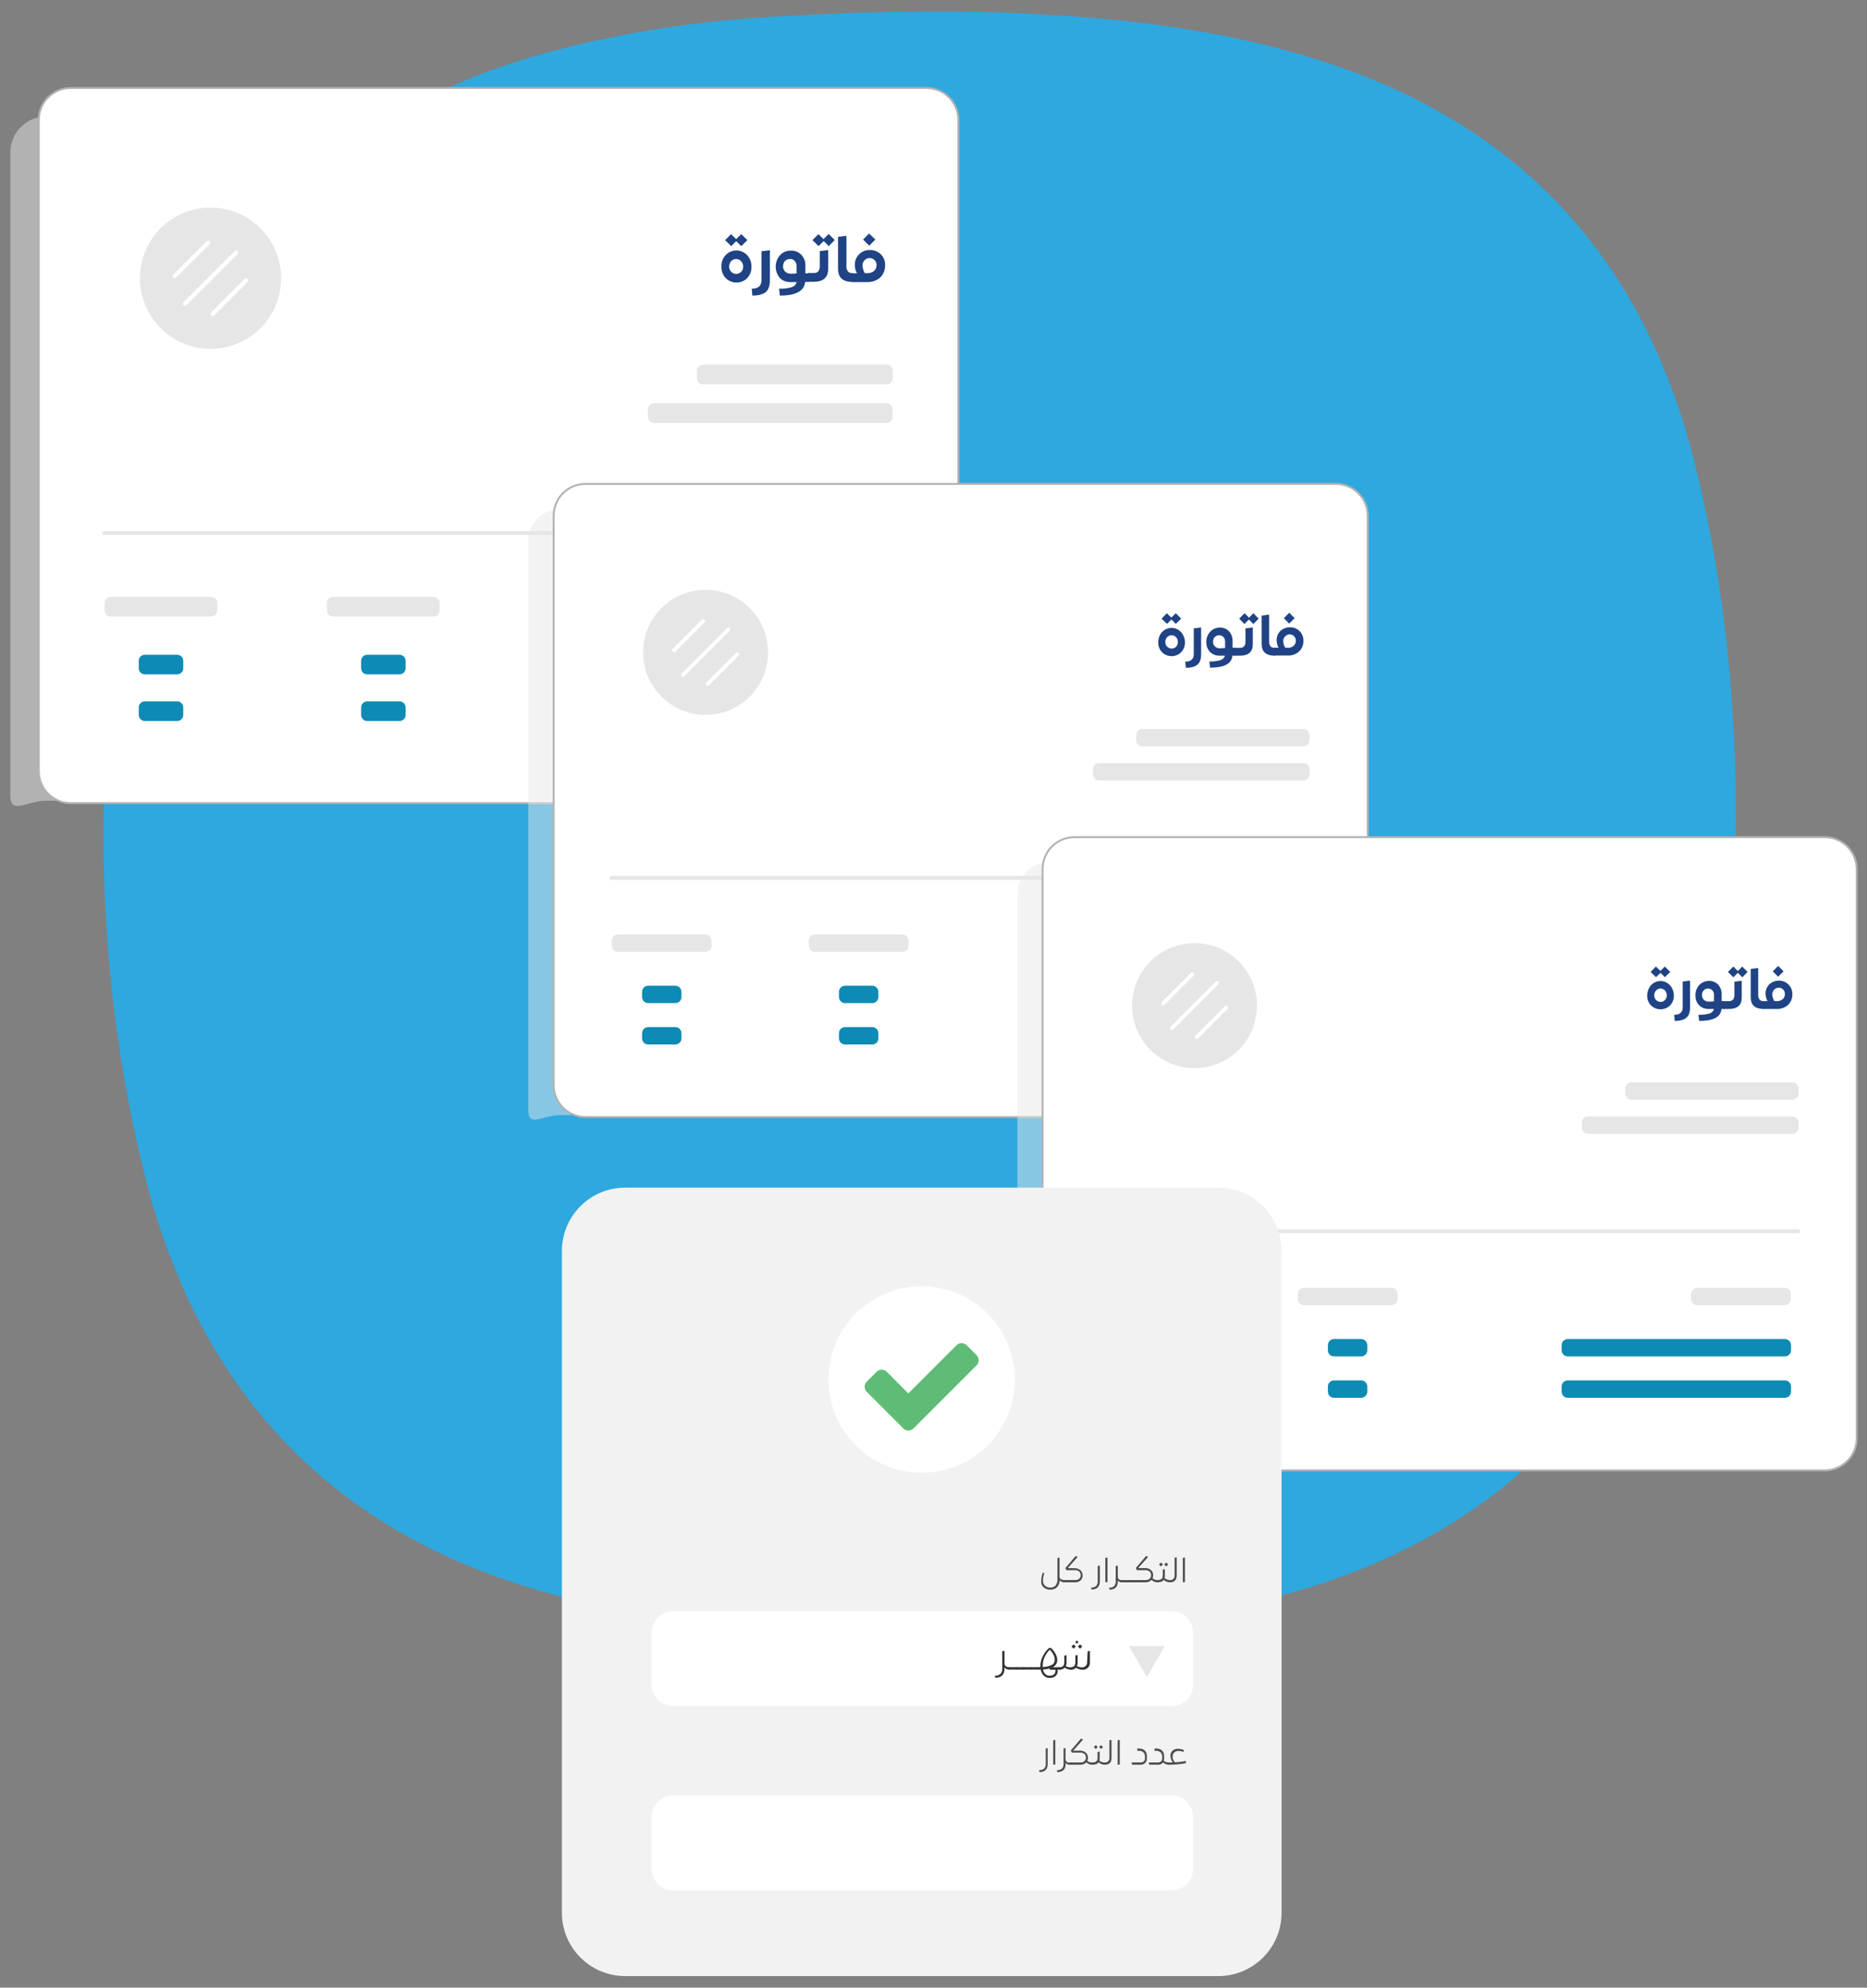 <?xml version="1.0" encoding="utf-8"?>
<!-- Generator: Adobe Illustrator 26.0.3, SVG Export Plug-In . SVG Version: 6.00 Build 0)  -->
<svg version="1.1" id="Layer_1" xmlns="http://www.w3.org/2000/svg" xmlns:xlink="http://www.w3.org/1999/xlink" x="0px" y="0px"
	 viewBox="0 0 1246 1326" style="enable-background:new 0 0 1246 1326;" xml:space="preserve">
<rect x="0" y="0" width="1246" height="1326" fill="#808080" stroke="none"/>
<style type="text/css">
	.st0{fill:#2EA8DF;}
	.st1{opacity:0.49;fill:#E6E6E6;enable-background:new    ;}
	.st2{fill:#FFFFFF;stroke:#B3B3B3;stroke-width:1.295;stroke-miterlimit:10;}
	.st3{fill:#1F4385;}
	.st4{fill:#E6E6E6;}
	.st5{fill:#FFFFFF;}
	.st6{fill:#0E8BB4;}
	.st7{fill:none;stroke:#E6E6E6;stroke-width:2.59;stroke-linecap:round;stroke-miterlimit:10;}
	.st8{fill:#F2F2F2;}
	.st9{fill:#5EBC76;}
	.st10{fill:#4D4D4D;}
	.st11{fill:#333333;}
</style>
<g id="Layer_2_00000018202986691827068690000007653823410479067573_">
	<g id="Layer_1-2">
		<path class="st0" d="M607.5,1091.9c-79.6-1.9-163.9-7-245.8-30.3c-142.9-40.7-230-136-265.4-278.8
			C70.6,679.3,63.8,574.1,72.9,467.9c5.5-63.9,13.7-127.3,33-188.7c40.7-129,129.1-208.1,258.1-243.8
			C414.5,21.5,466.2,13.9,518.2,11c53.5-3,107.2-4.4,160.7-2.2c77,3.3,153.6,12.5,226.5,40.1c120.5,45.6,193.4,133.7,224.8,257
			c22.7,89.6,30.4,181.2,27.9,273.5c-2,70.5-8.6,140.6-27.3,208.7C1087.5,946,983.3,1039,824.4,1071.7
			C754.6,1086.1,683.7,1090.9,607.5,1091.9z"/>
		<path class="st1" d="M596.5,534.2H30.9c-13.3,0-24,9.7-24-3.5v-429c0-13.3,10.7-24,24-24c0,0,0,0,0,0h565.5c13.3,0,24,10.8,24,24
			v408.5C620.5,523.5,609.8,534.2,596.5,534.2z"/>
		<path class="st2" d="M47.2,58.7h571.1c11.7,0,21.3,9.5,21.3,21.3v434.5c0,11.7-9.5,21.3-21.3,21.3H47.2
			c-11.7,0-21.3-9.5-21.3-21.3V79.9C25.9,68.2,35.5,58.7,47.2,58.7z"/>
		<path class="st3" d="M484.2,170.3c3.6-4,9.8-4.3,13.8-0.7c0.2,0.2,0.4,0.4,0.7,0.7c1.9,2.1,2.9,4.9,2.8,7.7
			c0.1,2.8-0.9,5.4-2.8,7.5c-3.9,4-10.3,4-14.3,0.1c0,0-0.1-0.1-0.1-0.1c-1.9-2-2.9-4.7-2.8-7.5
			C481.2,175.2,482.3,172.4,484.2,170.3z M491.3,160.9l-3.3,3.3l-4.1-4l4-4l3.4,3.3l3.4-3.3l4.1,4l-4.1,4L491.3,160.9z M488,181.3
			c1.8,1.9,4.8,1.9,6.7,0c0,0,0,0,0,0c0.9-0.9,1.3-2.2,1.3-3.4c0-1.3-0.5-2.6-1.4-3.6c-0.8-1-2.1-1.5-3.3-1.5
			c-1.3,0-2.5,0.5-3.4,1.5c-0.9,1-1.3,2.3-1.3,3.6C486.6,179.2,487.1,180.4,488,181.3L488,181.3z"/>
		<path class="st3" d="M502.1,197.2l-0.4-4.6c4.3,0,6.5-1.9,6.5-5.7v-19.3l5.6-0.7v20.2c0,3.6-0.9,6.2-2.8,7.8
			C509,196.4,506.1,197.2,502.1,197.2z"/>
		<path class="st3" d="M539.5,182.2c0.3,0,0.4,0.1,0.4,0.4v5.1c0,0.2-0.1,0.4-0.3,0.4c0,0-0.1,0-0.1,0h-2.2c-0.5,6-6.1,9.1-16.8,9.1
			l-0.6-4.6c2.8,0.1,5.7-0.2,8.4-1c1.7-0.5,2.9-1.8,3.4-3.4h-4.1c-2.7,0.1-5.3-0.9-7.2-2.8c-3.7-4.4-3.6-10.9,0.2-15.2
			c1.9-2,4.5-3.1,7.3-3c2.6-0.1,5.1,0.9,6.9,2.8c1.9,2,2.8,4.7,2.7,7.4v5H539.5z M522.6,177.6c-0.1,1.4,0.5,2.7,1.5,3.7
			c1.1,0.9,2.5,1.4,3.9,1.3c0.7,0,1.9,0,3.6-0.2v-4.7c0.1-1.3-0.4-2.6-1.2-3.6c-0.8-0.9-2-1.4-3.2-1.3c-1.2,0-2.4,0.4-3.3,1.3
			C523.1,175,522.6,176.3,522.6,177.6L522.6,177.6z"/>
		<path class="st3" d="M547.1,177.6v-10.1l5.6-0.7v12.6c0,5.7-3.2,8.6-9.7,8.6h-3.5c-0.2,0-0.4-0.1-0.4-0.3c0,0,0-0.1,0-0.1v-5.1
			c0-0.3,0.1-0.4,0.4-0.4h3.5C545.7,182.2,547.1,180.7,547.1,177.6z M553,156.1l4.1,4l-4,4.1l-3.4-3.4l-3.4,3.4l-4.1-4l4-4l3.4,3.3
			L553,156.1z"/>
		<path class="st3" d="M569,188.1c-6.5,0-9.7-2.9-9.7-8.8V158l5.6-0.7v20.2c-0.1,1.3,0.2,2.6,1,3.6c0.8,0.8,1.9,1.2,3.1,1.1
			c0.3,0,0.4,0.1,0.4,0.4v5.1C569.5,187.9,569.3,188.1,569,188.1C569.1,188.1,569.1,188.1,569,188.1z"/>
		<path class="st3" d="M580.5,166.8c2.7-0.1,5.3,0.9,7.3,2.8c1.9,1.9,3,4.5,2.9,7.2c0.1,3.1-1,6.1-3.2,8.3c-2.4,2.1-5.6,3.2-8.8,3.1
			H569c-0.2,0-0.4-0.1-0.4-0.3c0,0,0-0.1,0-0.1v-5.1c0-0.3,0.1-0.4,0.4-0.4h2.9c-0.9-1.7-1.4-3.5-1.4-5.4c-0.1-2.7,0.9-5.3,2.8-7.2
			C575.2,167.7,577.8,166.7,580.5,166.8z M578.7,182.2c1.7,0.1,3.3-0.4,4.6-1.4c1.1-1,1.7-2.4,1.7-3.9c0-1.2-0.4-2.5-1.3-3.4
			c-1.9-1.8-4.9-1.8-6.7,0.1c-0.9,0.9-1.4,2.1-1.4,3.4c0.1,1.8,0.6,3.6,1.5,5.2L578.7,182.2z M584.2,159.8l-4.1,4.1l-4.1-4.1l4-4
			L584.2,159.8z"/>
		<circle class="st4" cx="140.5" cy="185.6" r="47.1"/>
		<path class="st5" d="M123.4,204.1c-0.4,0-0.7-0.2-1-0.4c-0.5-0.6-0.5-1.4,0-2l34.1-34.1c0.5-0.6,1.4-0.6,2,0c0,0,0,0,0,0
			c0.5,0.6,0.5,1.4,0,2l-34.1,34.1C124.2,203.9,123.8,204.1,123.4,204.1z"/>
		<path class="st5" d="M142,210.8c-0.8,0-1.4-0.7-1.4-1.4c0-0.4,0.2-0.7,0.4-1l22.3-22.3c0.6-0.5,1.4-0.5,2,0c0.6,0.5,0.6,1.4,0,2
			c0,0,0,0,0,0l-22.2,22.2C142.8,210.6,142.4,210.8,142,210.8z"/>
		<path class="st5" d="M116.7,185.5c-0.8,0-1.4-0.7-1.4-1.4c0-0.4,0.2-0.7,0.4-1l22.2-22.2c0.6-0.5,1.5-0.4,2,0.2
			c0.4,0.5,0.4,1.3,0,1.8L117.7,185C117.4,185.3,117.1,185.5,116.7,185.5z"/>
		<path class="st4" d="M469.2,243.3h122.5c2.3,0,4.1,1.8,4.1,4.1v4.9c0,2.3-1.8,4.1-4.1,4.1H469.2c-2.3,0-4.1-1.8-4.1-4.1v-4.9
			C465,245.2,466.9,243.3,469.2,243.3z"/>
		<path class="st4" d="M222.3,398.2h67c2.3,0,4.1,1.8,4.1,4.1v4.9c0,2.3-1.8,4.1-4.1,4.1h-67c-2.3,0-4.1-1.8-4.1-4.1v-4.9
			C218.2,400,220.1,398.2,222.3,398.2z"/>
		<path class="st6" d="M245.1,436.8h21.5c2.3,0,4.1,1.8,4.1,4.1v4.9c0,2.3-1.8,4.1-4.1,4.1h-21.5c-2.3,0-4.1-1.8-4.1-4.1v-4.9
			C241,438.6,242.8,436.8,245.1,436.8z"/>
		<path class="st6" d="M245.1,467.9h21.5c2.3,0,4.1,1.8,4.1,4.1v4.9c0,2.3-1.8,4.1-4.1,4.1h-21.5c-2.3,0-4.1-1.8-4.1-4.1V472
			C241,469.8,242.8,467.9,245.1,467.9z"/>
		<path class="st4" d="M518.9,398.2h67c2.3,0,4.1,1.8,4.1,4.1v4.9c0,2.3-1.8,4.1-4.1,4.1h-67c-2.3,0-4.1-1.8-4.1-4.1v-4.9
			C514.8,400,516.6,398.2,518.9,398.2z"/>
		<path class="st6" d="M421.3,436.8h164.7c2.3,0,4.1,1.8,4.1,4.1v4.9c0,2.3-1.8,4.1-4.1,4.1H421.3c-2.3,0-4.1-1.8-4.1-4.1v-4.9
			C417.1,438.6,419,436.8,421.3,436.8z"/>
		<path class="st6" d="M421.3,467.9h164.7c2.3,0,4.1,1.8,4.1,4.1v4.9c0,2.3-1.8,4.1-4.1,4.1H421.3c-2.3,0-4.1-1.8-4.1-4.1V472
			C417.1,469.8,419,467.9,421.3,467.9z"/>
		<path class="st4" d="M73.9,398.2h67c2.3,0,4.1,1.8,4.1,4.1v4.9c0,2.3-1.8,4.1-4.1,4.1h-67c-2.3,0-4.1-1.8-4.1-4.1v-4.9
			C69.8,400,71.6,398.2,73.9,398.2z"/>
		<path class="st6" d="M96.7,436.8h21.5c2.3,0,4.1,1.8,4.1,4.1v4.9c0,2.3-1.8,4.1-4.1,4.1H96.7c-2.3,0-4.1-1.8-4.1-4.1v-4.9
			C92.5,438.6,94.4,436.8,96.7,436.8z"/>
		<path class="st6" d="M96.7,467.9h21.5c2.3,0,4.1,1.8,4.1,4.1v4.9c0,2.3-1.8,4.1-4.1,4.1H96.7c-2.3,0-4.1-1.8-4.1-4.1V472
			C92.5,469.8,94.4,467.9,96.7,467.9z"/>
		<path class="st4" d="M436.5,269.1h155.1c2.3,0,4.1,1.8,4.1,4.1v4.9c0,2.3-1.8,4.1-4.1,4.1H436.5c-2.3,0-4.1-1.8-4.1-4.1v-4.9
			C432.4,270.9,434.2,269.1,436.5,269.1z"/>
		<line class="st7" x1="69.5" y1="355.6" x2="595.5" y2="355.6"/>
		<path class="st1" d="M874.7,743.9H373.9c-11.7,0-21.3,8.6-21.3-3.1V360.9c0-11.7,9.5-21.3,21.3-21.3h0h500.7
			c11.7,0,21.3,9.5,21.3,21.3v361.7C895.9,734.3,886.4,743.8,874.7,743.9C874.7,743.9,874.7,743.9,874.7,743.9z"/>
		<path class="st2" d="M390.8,322.8h500.7c11.7,0,21.3,9.5,21.3,21.3v379.8c0,11.7-9.5,21.3-21.3,21.3H390.8
			c-11.7,0-21.3-9.5-21.3-21.3V344.1C369.5,332.3,379,322.8,390.8,322.8z"/>
		<path class="st3" d="M775.5,421.7c3.2-3.5,8.6-3.8,12.1-0.6c0.2,0.2,0.4,0.4,0.6,0.6c1.7,1.9,2.6,4.3,2.6,6.8
			c0.1,2.4-0.8,4.8-2.5,6.6c-3.5,3.5-9.3,3.5-12.8,0c-1.7-1.8-2.6-4.2-2.5-6.6C773,426,773.8,423.5,775.5,421.7z M781.8,413.3
			l-3,2.9l-3.6-3.5l3.5-3.6l3,2.9l3-2.9l3.6,3.6l-3.6,3.5L781.8,413.3z M778.9,431.4c0.8,0.8,1.9,1.3,3,1.3c1.1,0,2.2-0.4,3-1.3
			c0.8-0.8,1.2-1.9,1.2-3.1c0-1.2-0.4-2.3-1.2-3.2c-0.8-0.8-1.8-1.3-3-1.3c-1.1,0-2.2,0.4-3,1.3c-0.8,0.9-1.2,2-1.2,3.2
			C777.7,429.5,778.1,430.6,778.9,431.4z"/>
		<path class="st3" d="M791.4,445.5l-0.4-4.1c3.8,0,5.7-1.7,5.7-5.1v-17.1l4.9-0.6v17.9c0,3.2-0.8,5.5-2.5,6.9
			C797.5,444.8,794.9,445.5,791.4,445.5z"/>
		<path class="st3" d="M824.4,432.2c0.3,0,0.4,0.1,0.4,0.3v4.5c0,0.3-0.1,0.4-0.4,0.4h-1.9c-0.5,5.4-5.4,8-14.9,8l-0.5-4.1
			c2.5,0.1,5-0.2,7.4-0.9c1.5-0.4,2.6-1.6,3-3h-3.6c-2.4,0.1-4.7-0.8-6.4-2.5c-1.7-1.8-2.5-4.2-2.4-6.7c-0.1-2.5,0.9-4.9,2.6-6.8
			c1.7-1.8,4-2.7,6.4-2.7c2.3-0.1,4.5,0.8,6.1,2.4c1.6,1.8,2.5,4.1,2.4,6.6v4.4L824.4,432.2z M809.6,428.1c-0.1,1.2,0.4,2.4,1.3,3.3
			c1,0.8,2.2,1.2,3.5,1.1c0.6,0,1.7-0.1,3.2-0.2v-4.1c0.1-1.2-0.3-2.3-1.1-3.2c-0.7-0.8-1.8-1.2-2.9-1.2c-1.1,0-2.1,0.4-2.9,1.2
			C809.9,425.8,809.5,426.9,809.6,428.1z"/>
		<path class="st3" d="M831.2,428.1v-8.9l4.9-0.6v11.2c0,5.1-2.9,7.6-8.6,7.6h-3.1c-0.2,0-0.4-0.1-0.4-0.4v-4.5
			c0-0.2,0.1-0.3,0.4-0.3h3.1C830,432.2,831.2,430.8,831.2,428.1z M836.4,409.1l3.6,3.6l-3.5,3.6l-3-3l-3,3l-3.5-3.6l3.6-3.6l3,3
			L836.4,409.1z"/>
		<path class="st3" d="M850.6,437.4c-5.7,0-8.6-2.6-8.6-7.8v-18.9l5-0.7V428c-0.1,1.1,0.2,2.3,0.9,3.2c0.7,0.7,1.7,1.1,2.8,1
			c0.2,0,0.4,0.1,0.4,0.3v4.5c0,0.2-0.1,0.3-0.2,0.4C850.7,437.4,850.7,437.4,850.6,437.4z"/>
		<path class="st3" d="M860.8,418.5c2.4-0.1,4.8,0.8,6.5,2.5c1.7,1.7,2.6,4,2.6,6.3c0.1,2.7-0.9,5.4-2.9,7.3
			c-2.1,1.9-4.9,2.9-7.8,2.7h-8.5c-0.3,0-0.4-0.1-0.4-0.4v-4.5c0-0.2,0.1-0.3,0.4-0.3h2.6c-0.8-1.5-1.2-3.1-1.3-4.8
			c-0.1-2.4,0.8-4.7,2.5-6.4C856.2,419.4,858.5,418.5,860.8,418.5z M859.2,432.2c1.5,0.1,2.9-0.4,4.1-1.3c1-0.9,1.6-2.2,1.5-3.5
			c0.1-2.2-1.7-4.1-3.9-4.2c-0.1,0-0.1,0-0.2,0c-1.1,0-2.2,0.5-3,1.3c-0.8,0.8-1.3,1.9-1.3,3c0,1.6,0.5,3.2,1.3,4.6H859.2z
			 M864,412.4l-3.6,3.6l-3.6-3.6l3.6-3.6L864,412.4z"/>
		<circle class="st4" cx="470.9" cy="435.2" r="41.7"/>
		<path class="st5" d="M455.8,451.5c-0.3,0-0.7-0.1-0.9-0.4c-0.5-0.5-0.5-1.3,0-1.8l30.2-30.2c0.5-0.5,1.3-0.5,1.8,0
			c0.5,0.5,0.5,1.3,0,1.8l-30.2,30.2C456.4,451.4,456.1,451.5,455.8,451.5z"/>
		<path class="st5" d="M472.3,457.5c-0.3,0-0.6-0.1-0.9-0.4c-0.5-0.5-0.5-1.3,0-1.8l19.7-19.7c0.5-0.5,1.3-0.5,1.8,0
			c0.5,0.5,0.5,1.3,0,1.8l-19.7,19.7C472.9,457.4,472.6,457.5,472.3,457.5z"/>
		<path class="st5" d="M449.8,435.1c-0.3,0-0.6-0.1-0.9-0.4c-0.5-0.5-0.5-1.3,0-1.8l19.7-19.7c0.6-0.4,1.4-0.2,1.8,0.5
			c0.2,0.4,0.2,0.9,0,1.3l-19.6,19.7C450.5,435,450.2,435.1,449.8,435.1z"/>
		<path class="st4" d="M762.4,486.3h107.5c2.3,0,4.1,1.8,4.1,4.1v3.4c0,2.3-1.8,4.1-4.1,4.1H762.4c-2.3,0-4.1-1.8-4.1-4.1v-3.4
			C758.3,488.2,760.1,486.3,762.4,486.3z"/>
		<path class="st4" d="M543.9,623.4h58.4c2.3,0,4.1,1.8,4.1,4.1v3.4c0,2.3-1.8,4.1-4.1,4.1h-58.4c-2.3,0-4.1-1.8-4.1-4.1v-3.4
			C539.7,625.3,541.6,623.4,543.9,623.4z"/>
		<path class="st6" d="M564,657.6h18.1c2.3,0,4.1,1.8,4.1,4.1v3.4c0,2.3-1.8,4.1-4.1,4.1H564c-2.3,0-4.1-1.8-4.1-4.1v-3.4
			C559.9,659.4,561.7,657.6,564,657.6z"/>
		<path class="st6" d="M564,685.2h18.1c2.3,0,4.1,1.8,4.1,4.1v3.4c0,2.3-1.8,4.1-4.1,4.1H564c-2.3,0-4.1-1.8-4.1-4.1v-3.4
			C559.9,687,561.7,685.2,564,685.2z"/>
		<path class="st4" d="M806.4,623.4h58.4c2.3,0,4.1,1.8,4.1,4.1v3.4c0,2.3-1.8,4.1-4.1,4.1h-58.4c-2.3,0-4.1-1.8-4.1-4.1v-3.4
			C802.3,625.3,804.2,623.4,806.4,623.4z"/>
		<path class="st6" d="M720,657.6h144.9c2.3,0,4.1,1.8,4.1,4.1v3.4c0,2.3-1.8,4.1-4.1,4.1H720c-2.3,0-4.1-1.8-4.1-4.1v-3.4
			C715.9,659.4,717.7,657.6,720,657.6z"/>
		<path class="st6" d="M720,685.2h144.9c2.3,0,4.1,1.8,4.1,4.1v3.4c0,2.3-1.8,4.1-4.1,4.1H720c-2.3,0-4.1-1.8-4.1-4.1v-3.4
			C715.9,687,717.7,685.2,720,685.2z"/>
		<path class="st4" d="M412.4,623.4h58.4c2.3,0,4.1,1.8,4.1,4.1v3.4c0,2.3-1.8,4.1-4.1,4.1h-58.4c-2.3,0-4.1-1.8-4.1-4.1v-3.4
			C408.3,625.3,410.2,623.4,412.4,623.4z"/>
		<path class="st6" d="M432.6,657.6h18.1c2.3,0,4.1,1.8,4.1,4.1v3.4c0,2.3-1.8,4.1-4.1,4.1h-18.1c-2.3,0-4.1-1.8-4.1-4.1v-3.4
			C428.5,659.4,430.3,657.6,432.6,657.6z"/>
		<path class="st6" d="M432.6,685.2h18.1c2.3,0,4.1,1.8,4.1,4.1v3.4c0,2.3-1.8,4.1-4.1,4.1h-18.1c-2.3,0-4.1-1.8-4.1-4.1v-3.4
			C428.5,687,430.3,685.2,432.6,685.2z"/>
		<path class="st4" d="M733.5,509.1h136.4c2.3,0,4.1,1.8,4.1,4.1v3.4c0,2.3-1.8,4.1-4.1,4.1H733.5c-2.3,0-4.1-1.8-4.1-4.1v-3.4
			C729.4,511,731.2,509.1,733.5,509.1z"/>
		<line class="st7" x1="408.1" y1="585.7" x2="873.8" y2="585.7"/>
		<path class="st1" d="M1201,979.5H700.3c-11.7,0-21.3,8.6-21.3-3.1V596.6c0-11.7,9.5-21.3,21.3-21.3H1201
			c11.7,0,21.3,9.5,21.3,21.3l0,0v361.7C1222.3,970,1212.7,979.5,1201,979.5C1201,979.5,1201,979.5,1201,979.5z"/>
		<path class="st2" d="M717.1,558.5h500.7c11.7,0,21.3,9.5,21.3,21.3v379.8c0,11.7-9.5,21.3-21.3,21.3H717.1
			c-11.7,0-21.3-9.5-21.3-21.3V579.8C695.8,568,705.3,558.5,717.1,558.5z"/>
		<path class="st3" d="M1101.8,657.3c3.2-3.5,8.6-3.8,12.1-0.6c0.2,0.2,0.4,0.4,0.6,0.6c1.7,1.9,2.6,4.3,2.6,6.8
			c0.1,2.4-0.8,4.8-2.5,6.6c-3.5,3.5-9.3,3.5-12.8,0c-1.7-1.8-2.6-4.2-2.5-6.6C1099.3,661.7,1100.2,659.2,1101.8,657.3z M1108.2,649
			l-3,2.9l-3.6-3.5l3.5-3.6l3,2.9l3-2.9l3.6,3.6l-3.6,3.5L1108.2,649z M1105.2,667.1c0.8,0.8,1.9,1.3,3,1.3c1.1,0,2.2-0.4,3-1.3
			c0.8-0.8,1.2-1.9,1.2-3.1c0-1.2-0.4-2.3-1.2-3.2c-0.8-0.8-1.8-1.3-3-1.3c-1.1,0-2.2,0.4-3,1.3c-0.8,0.9-1.2,2-1.2,3.2
			C1104,665.2,1104.4,666.3,1105.2,667.1z"/>
		<path class="st3" d="M1117.7,681.1l-0.4-4.1c3.8,0,5.7-1.7,5.7-5.1v-17.1l4.9-0.6v17.9c0,3.2-0.8,5.5-2.5,6.9
			S1121.2,681.1,1117.7,681.1z"/>
		<path class="st3" d="M1150.8,667.9c0.3,0,0.4,0.1,0.4,0.3v4.5c0,0.3-0.1,0.4-0.4,0.4h-1.9c-0.5,5.4-5.4,8-14.9,8l-0.5-4.1
			c2.5,0.1,5-0.2,7.4-0.9c1.5-0.4,2.6-1.6,3-3h-3.6c-2.4,0.1-4.7-0.8-6.4-2.5c-1.7-1.8-2.5-4.2-2.4-6.7c-0.1-2.5,0.9-4.9,2.6-6.8
			c1.7-1.8,4-2.7,6.4-2.7c2.3-0.1,4.5,0.8,6.1,2.4c1.6,1.8,2.5,4.1,2.4,6.6v4.4L1150.8,667.9z M1135.9,663.8
			c-0.1,1.2,0.4,2.4,1.3,3.3c1,0.8,2.2,1.2,3.5,1.1c0.6,0,1.7-0.1,3.2-0.2v-4.1c0.1-1.2-0.3-2.3-1.1-3.2c-0.7-0.8-1.8-1.2-2.9-1.2
			c-1.1,0-2.1,0.4-2.9,1.2C1136.2,661.5,1135.8,662.6,1135.9,663.8L1135.9,663.8z"/>
		<path class="st3" d="M1157.5,663.8v-8.9l4.9-0.6v11.2c0,5.1-2.9,7.6-8.6,7.6h-3.1c-0.2,0-0.4-0.1-0.4-0.4v-4.5
			c0-0.2,0.1-0.3,0.4-0.3h3.1C1156.3,667.9,1157.5,666.5,1157.5,663.8z M1162.7,644.8l3.6,3.6l-3.5,3.6l-3-3l-3,3l-3.6-3.6l3.6-3.6
			l3,3L1162.7,644.8z"/>
		<path class="st3" d="M1177,673.1c-5.7,0-8.6-2.6-8.6-7.8v-18.9l5-0.6v17.9c-0.1,1.1,0.2,2.3,0.9,3.2c0.7,0.7,1.7,1.1,2.8,1
			c0.2,0,0.4,0.1,0.4,0.3v4.5C1177.4,672.9,1177.2,673.1,1177,673.1C1177,673.1,1177,673.1,1177,673.1z"/>
		<path class="st3" d="M1187.1,654.2c2.4-0.1,4.8,0.9,6.5,2.6c1.7,1.7,2.6,4,2.6,6.3c0.1,2.7-0.9,5.4-2.9,7.3
			c-2.1,1.9-4.9,2.9-7.8,2.7h-8.5c-0.3,0-0.4-0.1-0.4-0.4v-4.5c0-0.2,0.1-0.3,0.4-0.3h2.6c-0.8-1.5-1.2-3.1-1.3-4.8
			c-0.1-2.4,0.8-4.7,2.5-6.4C1182.5,655.1,1184.8,654.2,1187.1,654.2z M1185.6,667.9c1.5,0.1,2.9-0.4,4.1-1.3c1-0.9,1.6-2.2,1.5-3.5
			c0.1-2.2-1.7-4.1-3.9-4.2c-0.1,0-0.1,0-0.2,0c-1.1,0-2.2,0.5-3,1.3c-0.8,0.8-1.3,1.9-1.3,3c0,1.6,0.5,3.2,1.3,4.6L1185.6,667.9z
			 M1190.3,648l-3.6,3.6l-3.6-3.6l3.6-3.6L1190.3,648z"/>
		<circle class="st4" cx="797.2" cy="670.9" r="41.7"/>
		<path class="st5" d="M782.1,687.2c-0.3,0-0.7-0.1-0.9-0.4c-0.5-0.5-0.5-1.3,0-1.8l30.2-30.2c0.5-0.5,1.3-0.5,1.8,0
			c0.5,0.5,0.5,1.3,0,1.8L783,686.8C782.8,687.1,782.5,687.2,782.1,687.2z"/>
		<path class="st5" d="M798.6,693.2c-0.3,0-0.6-0.1-0.9-0.4c-0.5-0.5-0.5-1.3,0-1.8l19.7-19.7c0.5-0.5,1.3-0.5,1.8,0
			c0.5,0.5,0.5,1.3,0,1.8l-19.7,19.7C799.2,693.1,798.9,693.2,798.6,693.2z"/>
		<path class="st5" d="M776.2,670.8c-0.3,0-0.6-0.1-0.9-0.4c-0.5-0.5-0.5-1.3,0-1.8l19.7-19.7c0.6-0.4,1.4-0.2,1.8,0.5
			c0.2,0.4,0.2,0.9,0,1.3l-19.6,19.7C776.8,670.6,776.5,670.8,776.2,670.8z"/>
		<path class="st4" d="M1088.7,722h107.5c2.3,0,4.1,1.8,4.1,4.1v3.4c0,2.3-1.8,4.1-4.1,4.1h-107.5c-2.3,0-4.1-1.8-4.1-4.1v-3.4
			C1084.6,723.9,1086.4,722,1088.7,722z"/>
		<path class="st4" d="M870.2,859.1h58.4c2.3,0,4.1,1.8,4.1,4.1v3.4c0,2.3-1.8,4.1-4.1,4.1h-58.4c-2.3,0-4.1-1.8-4.1-4.1v-3.4
			C866.1,860.9,867.9,859.1,870.2,859.1z"/>
		<path class="st6" d="M890.3,893.3h18.1c2.3,0,4.1,1.8,4.1,4.1v3.4c0,2.3-1.8,4.1-4.1,4.1h-18.1c-2.3,0-4.1-1.8-4.1-4.1v-3.4
			C886.2,895.1,888.1,893.3,890.3,893.3z"/>
		<path class="st6" d="M890.3,920.9h18.1c2.3,0,4.1,1.8,4.1,4.1v3.4c0,2.3-1.8,4.1-4.1,4.1h-18.1c-2.3,0-4.1-1.8-4.1-4.1V925
			C886.2,922.7,888.1,920.9,890.3,920.9z"/>
		<path class="st4" d="M1132.7,859.1h58.4c2.3,0,4.1,1.8,4.1,4.1v3.4c0,2.3-1.8,4.1-4.1,4.1h-58.4c-2.3,0-4.1-1.8-4.1-4.1v-3.4
			C1128.6,860.9,1130.5,859.1,1132.7,859.1z"/>
		<path class="st6" d="M1046.3,893.3h144.9c2.3,0,4.1,1.8,4.1,4.1v3.4c0,2.3-1.8,4.1-4.1,4.1h-144.9c-2.3,0-4.1-1.8-4.1-4.1v-3.4
			C1042.2,895.1,1044,893.3,1046.3,893.3z"/>
		<path class="st6" d="M1046.3,920.9h144.9c2.3,0,4.1,1.8,4.1,4.1v3.4c0,2.3-1.8,4.1-4.1,4.1h-144.9c-2.3,0-4.1-1.8-4.1-4.1V925
			C1042.2,922.7,1044,920.9,1046.3,920.9z"/>
		<path class="st4" d="M738.8,859.1h58.4c2.3,0,4.1,1.8,4.1,4.1v3.4c0,2.3-1.8,4.1-4.1,4.1h-58.4c-2.3,0-4.1-1.8-4.1-4.1v-3.4
			C734.6,860.9,736.5,859.1,738.8,859.1z"/>
		<path class="st6" d="M758.9,893.3H777c2.3,0,4.1,1.8,4.1,4.1v3.4c0,2.3-1.8,4.1-4.1,4.1h-18.1c-2.3,0-4.1-1.8-4.1-4.1v-3.4
			C754.8,895.1,756.6,893.3,758.9,893.3z"/>
		<path class="st6" d="M758.9,920.9H777c2.3,0,4.1,1.8,4.1,4.1v3.4c0,2.3-1.8,4.1-4.1,4.1h-18.1c-2.3,0-4.1-1.8-4.1-4.1V925
			C754.8,922.7,756.6,920.9,758.9,920.9z"/>
		<path class="st4" d="M1059.8,744.8h136.4c2.3,0,4.1,1.8,4.1,4.1v3.4c0,2.3-1.8,4.1-4.1,4.1h-136.4c-2.3,0-4.1-1.8-4.1-4.1v-3.4
			C1055.7,746.6,1057.5,744.8,1059.8,744.8z"/>
		<line class="st7" x1="734.4" y1="821.4" x2="1200.1" y2="821.4"/>
		<path class="st8" d="M417.3,792.3H813c23.4,0,42.3,18.9,42.3,42.3V1276c0,23.4-18.9,42.3-42.3,42.3H417.3
			c-23.4,0-42.3-18.9-42.3-42.3V834.6C375,811.2,393.9,792.3,417.3,792.3z"/>
		<circle class="st5" cx="615.1" cy="920.3" r="62.2"/>
		<path class="st9" d="M651.8,910.8l-35.5,35.5l-6.7,6.7c-1.8,1.8-4.8,1.8-6.7,0l-6.7-6.7l-17.8-17.8c-1.8-1.8-1.8-4.8,0-6.7
			l6.7-6.7c1.8-1.8,4.8-1.8,6.7,0l14.4,14.5l32.2-32.2c1.8-1.8,4.8-1.8,6.7,0l6.7,6.7C653.6,906,653.6,909,651.8,910.8L651.8,910.8z
			"/>
		<path class="st10" d="M710.2,1054.1c0.1,0,0.2,0,0.2,0.2v1.1c0,0.1-0.1,0.2-0.2,0.2c0,0,0,0,0,0c-1.2,0.1-2.3-0.5-3-1.4
			c0,1.7-0.6,3.3-1.7,4.6c-1.2,1.2-2.9,1.8-4.6,1.7c-1.6,0.1-3.2-0.5-4.4-1.5c-1.2-1.1-1.8-2.7-1.6-4.3c0-1.9,0.4-3.7,1-5.5l1.1,0.3
			c-0.6,1.6-0.9,3.2-0.9,4.9c-0.1,1.3,0.4,2.5,1.3,3.5c1,0.8,2.2,1.3,3.5,1.2c1.4,0.1,2.7-0.4,3.6-1.4c0.9-1.3,1.3-2.8,1.2-4.3v-14
			l1.4-0.3v11.1l0,0v1.4c-0.1,0.7,0.3,1.5,0.9,1.9C708.8,1053.9,709.5,1054.1,710.2,1054.1z"/>
		<path class="st10" d="M717.1,1046.2c1.4-0.1,2.8,0.4,3.9,1.3c1,0.9,1.5,2.1,1.5,3.4c0.1,1.3-0.4,2.5-1.3,3.4
			c-1,0.9-2.3,1.3-3.6,1.3h-7.2c-0.2,0-0.2-0.1-0.2-0.2v-1.1c0-0.1,0.1-0.2,0.2-0.2h7c1,0.1,2-0.2,2.8-0.9c0.7-0.6,1.1-1.5,1-2.4
			c0-0.9-0.3-1.8-1-2.4c-0.8-0.6-1.8-1-2.8-0.9h-5.6l-0.8-1.4l6.9-8.1l1.3,0.7l-6.6,7.4L717.1,1046.2z"/>
		<path class="st10" d="M728.4,1060.4l-0.2-1.3c1.2,0.1,2.4-0.3,3.3-1c0.8-0.9,1.2-2.1,1.1-3.2v-10.2l1.4-0.3v10.6
			C734,1058.6,732.1,1060.4,728.4,1060.4z"/>
		<path class="st10" d="M737.7,1055.6v-16.3l1.4-0.3v16.5H737.7z"/>
		<path class="st10" d="M748.6,1054.1c0.1,0,0.2,0,0.2,0.2v1.1c0,0.1-0.1,0.2-0.2,0.2c0,0,0,0,0,0c-1,0.1-2-0.4-2.6-1.3v0.7
			c0,3.7-1.9,5.5-5.6,5.5l-0.2-1.3c1.2,0.1,2.4-0.3,3.3-1c0.8-0.9,1.2-2.1,1.1-3.2v-10.3l1.4-0.3v7.3c-0.1,1.3,0.9,2.4,2.2,2.4
			C748.3,1054.1,748.5,1054.1,748.6,1054.1z"/>
		<path class="st10" d="M753,1054.1c0.2,0,0.2,0,0.2,0.2v1.1c0,0.1-0.1,0.2-0.2,0.2h-4.4c-0.2,0-0.2-0.1-0.2-0.2v-1.1
			c0-0.1,0.1-0.2,0.2-0.2H753z"/>
		<path class="st10" d="M757.4,1054.1c0.2,0,0.2,0,0.2,0.2v1.1c0,0.1-0.1,0.2-0.2,0.2H753c-0.2,0-0.2-0.1-0.2-0.2v-1.1
			c0-0.1,0-0.2,0.2-0.2H757.4z"/>
		<path class="st10" d="M772.3,1054.1c0.1,0,0.2,0,0.2,0.2v1.1c0,0.1-0.1,0.2-0.2,0.2c0,0,0,0,0,0c-1.4,0-2.7-0.6-3.8-1.6
			c-1,1.1-2.4,1.6-3.9,1.6h-7.2c-0.1,0-0.2-0.1-0.2-0.2c0,0,0,0,0,0v-1.1c0-0.1,0.1-0.2,0.2-0.2h7c1,0.1,2-0.2,2.8-0.9
			c0.7-0.6,1.1-1.5,1-2.4c0-0.9-0.3-1.8-1-2.4c-0.8-0.6-1.8-1-2.8-0.9h-5.6l-0.8-1.4l6.9-8.1l1.3,0.7l-6.6,7.4h4.6
			c1.4-0.1,2.8,0.4,3.9,1.3c1,0.9,1.5,2.1,1.5,3.4c0,0.7-0.1,1.4-0.4,2.1C770.1,1053.7,771.2,1054.1,772.3,1054.1z"/>
		<path class="st10" d="M780.7,1054.1c0.2,0,0.2,0,0.2,0.2v1.1c0,0.1-0.1,0.2-0.2,0.2c-1.5,0-2.9-0.6-4-1.6
			c-0.8,1.1-2.2,1.6-4.4,1.6c-0.2,0-0.2-0.1-0.2-0.2v-1.1c0-0.1,0.1-0.2,0.2-0.2c1,0.1,2-0.2,2.8-0.7c0.6-0.6,1-1.4,0.9-2.3v-4
			l1.4-0.3v4.5c0,0.5,0,1-0.2,1.5C778.2,1053.6,779.4,1054.1,780.7,1054.1z M776.1,1043.7l-1.3,1.3l-1.3-1.3l1.3-1.3L776.1,1043.7z
			 M779.6,1043.7l-1.3,1.3l-1.3-1.3l1.3-1.3L779.6,1043.7z"/>
		<path class="st10" d="M780.7,1055.6c-0.1,0-0.2-0.1-0.2-0.2c0,0,0,0,0,0v-1.1c0-0.1,0.1-0.2,0.2-0.2c1.5,0.2,2.9-0.8,3.2-2.4
			c0-0.3,0-0.5,0-0.8v-11.7l1.4-0.3v12.1C785.3,1054.1,783.8,1055.6,780.7,1055.6z"/>
		<path class="st10" d="M789.4,1055.6v-16.3l1.4-0.3v16.5H789.4z"/>
		<path class="st5" d="M449.3,1074.8h332.6c7.9,0,14.3,6.4,14.3,14.3v34.8c0,7.9-6.4,14.3-14.3,14.3H449.3
			c-7.9,0-14.3-6.4-14.3-14.3v-34.8C434.9,1081.2,441.3,1074.8,449.3,1074.8z"/>
		<polygon class="st4" points="765.4,1098.1 777.4,1098.1 771.4,1108.5 765.4,1118.8 759.4,1108.5 753.4,1098.1 		"/>
		<path class="st11" d="M673.4,1112.2c0.2,0,0.2,0.1,0.2,0.2v1.2c0,0.2-0.1,0.2-0.2,0.2c-1.2,0.1-2.3-0.5-3-1.5v0.8
			c0,4.1-2.1,6.2-6.2,6.2l-0.2-1.4c1.3,0.1,2.6-0.3,3.7-1.2c0.9-1,1.3-2.3,1.2-3.6v-11.5l1.5-0.3v8.2c-0.1,1.4,1,2.6,2.5,2.7
			C673.1,1112.2,673.2,1112.2,673.4,1112.2z"/>
		<path class="st11" d="M678.3,1112.2c0.2,0,0.3,0.1,0.3,0.2v1.2c0,0.2-0.1,0.2-0.3,0.2h-4.9c-0.2,0-0.3-0.1-0.3-0.2v-1.2
			c0-0.2,0.1-0.2,0.3-0.2H678.3z"/>
		<path class="st11" d="M683.2,1112.2c0.2,0,0.2,0.1,0.2,0.2v1.2c0,0.2-0.1,0.2-0.2,0.2h-4.9c-0.2,0-0.2-0.1-0.2-0.2v-1.2
			c0-0.2,0.1-0.2,0.2-0.2H683.2z"/>
		<path class="st11" d="M688.1,1112.2c0.2,0,0.3,0.1,0.3,0.2v1.2c0,0.2-0.1,0.2-0.3,0.2h-4.9c-0.2,0-0.3-0.1-0.3-0.2v-1.2
			c0-0.2,0.1-0.2,0.3-0.2H688.1z"/>
		<path class="st11" d="M693.1,1112.2c0.2,0,0.2,0.1,0.2,0.2v1.2c0,0.2-0.1,0.2-0.2,0.2h-4.9c-0.2,0-0.2-0.1-0.2-0.2v-1.2
			c0-0.2,0.1-0.2,0.2-0.2H693.1z"/>
		<path class="st11" d="M707,1112.2c0.2,0,0.2,0.1,0.2,0.2v1.2c0,0.2-0.1,0.2-0.2,0.2h-1.1v0.6c0.1,1.4-0.4,2.7-1.4,3.7
			c-1.1,0.9-2.5,1.4-4,1.3c-1.4,0-2.8-0.5-3.9-1.5c-1.1-1.1-1.8-2.6-2.1-4.1H693c-0.2,0-0.3-0.1-0.3-0.2v-1.2c0-0.2,0.1-0.2,0.3-0.2
			h1.3v-0.6c0-4.3,1.9-8.4,5.7-12.2h1.5c1.2,1.2,2.2,2.5,3,4c0.7,1.2,1,2.5,1.1,3.8c0.1,2.2-1.1,4.2-3.1,5.1L707,1112.2z
			 M695.9,1111.2c0,0.3,0,0.6,0,0.9c2.1,0,4.2-0.5,6.1-1.4c1.3-0.7,2-2.1,1.9-3.6c0-2-1.1-4.2-3.3-6.6c-1.4,1.5-2.6,3.2-3.5,5
			C696.3,1107.4,695.9,1109.3,695.9,1111.2L695.9,1111.2z M704.4,1114.5v-0.6h-3.7l-0.3-0.8c-1.4,0.4-2.9,0.6-4.3,0.7
			c0.2,1.2,0.7,2.2,1.6,3.1c0.8,0.7,1.8,1.1,2.8,1C703.1,1117.8,704.4,1116.7,704.4,1114.5L704.4,1114.5z"/>
		<path class="st11" d="M725.9,1101.6l1.5-0.3v7.8c0.1,1.3-0.4,2.5-1.3,3.5c-1,0.9-2.3,1.4-3.7,1.3c-1.5,0-3-0.5-4.2-1.3
			c-1,0.9-2.4,1.4-3.7,1.3c-1.4-0.1-2.7-0.5-3.9-1.3c-1,0.9-2.4,1.4-3.8,1.3c-0.2,0-0.3-0.1-0.3-0.2v-1.2c0-0.2,0.1-0.2,0.3-0.2
			c2.4,0,3.5-1.1,3.5-3.3v-4.5l1.5-0.3v5.1c0,0.8-0.2,1.6-0.5,2.3c0.9,0.4,1.9,0.7,2.9,0.7c2.4,0,3.5-1.1,3.5-3.4v-4.5l1.5-0.3v5.1
			c0,0.8-0.1,1.6-0.5,2.3c1,0.5,2.2,0.8,3.3,0.8c0.9,0.1,1.9-0.3,2.6-0.9c0.6-0.7,1-1.6,0.9-2.5L725.9,1101.6z M718,1098.4l-1.5,1.5
			l-1.4-1.5l1.4-1.4L718,1098.4z M719.8,1095.5l-1.1,1.1l-1.1-1.1l1.1-1.1L719.8,1095.5z M720.8,1099.9l-1.5-1.5l1.5-1.4l1.5,1.4
			L720.8,1099.9z"/>
		<path class="st10" d="M693.7,1182.2l-0.2-1.3c1.2,0.1,2.4-0.3,3.3-1c0.8-0.9,1.2-2.1,1.1-3.2v-10.2l1.3-0.3v10.6
			C699.2,1180.3,697.4,1182.2,693.7,1182.2z"/>
		<path class="st10" d="M702.9,1177.3V1161l1.4-0.3v16.5L702.9,1177.3z"/>
		<path class="st10" d="M713.9,1175.8c0.2,0,0.2,0,0.2,0.2v1.1c0,0.1-0.1,0.2-0.2,0.2c-1.1,0.1-2.1-0.4-2.7-1.3v0.7
			c0,3.7-1.9,5.5-5.6,5.5l-0.2-1.3c1.2,0.1,2.4-0.3,3.3-1c0.8-0.9,1.2-2.1,1.1-3.2v-10.3l1.3-0.3v7.3c-0.1,1.3,0.9,2.4,2.2,2.5
			C713.5,1175.9,713.7,1175.9,713.9,1175.8z"/>
		<path class="st10" d="M728.8,1175.8c0.2,0,0.2,0,0.2,0.2v1.1c0,0.1-0.1,0.2-0.2,0.2c-1.4,0-2.7-0.6-3.8-1.6
			c-1,1.1-2.4,1.6-3.9,1.6h-7.2c-0.2,0-0.2-0.1-0.2-0.2v-1.1c0-0.1,0.1-0.2,0.2-0.2h7c1,0.1,2-0.2,2.8-0.9c0.7-0.6,1.1-1.5,1-2.4
			c0-0.9-0.3-1.8-1-2.4c-0.8-0.6-1.8-1-2.8-0.9h-5.5l-0.8-1.4l6.9-8l1.3,0.7l-6.6,7.4h4.5c1.4-0.1,2.8,0.4,3.9,1.3
			c1,0.9,1.5,2.1,1.5,3.4c0,0.7-0.1,1.4-0.4,2.1C726.5,1175.5,727.6,1175.8,728.8,1175.8z"/>
		<path class="st10" d="M737.2,1175.8c0.1,0,0.2,0,0.2,0.2v1.1c0,0.1-0.1,0.2-0.2,0.2c0,0,0,0,0,0c-1.5,0-2.9-0.6-4-1.6
			c-0.8,1.1-2.2,1.6-4.4,1.6c-0.1,0-0.2-0.1-0.2-0.2c0,0,0,0,0,0v-1.1c0-0.1,0.1-0.2,0.2-0.2c1,0.1,2-0.2,2.8-0.7
			c0.6-0.6,1-1.4,0.9-2.3v-4l1.4-0.3v4.5c0,0.5,0,1-0.2,1.5C734.7,1175.4,735.9,1175.8,737.2,1175.8z M732.6,1165.5l-1.3,1.3
			l-1.3-1.3l1.3-1.3L732.6,1165.5z M736.1,1165.5l-1.3,1.3l-1.3-1.3l1.3-1.3L736.1,1165.5z"/>
		<path class="st10" d="M737.2,1177.3c-0.2,0-0.2-0.1-0.2-0.2v-1.1c0-0.1,0.1-0.2,0.2-0.2c1.5,0.2,2.9-0.8,3.2-2.4
			c0-0.3,0-0.5,0-0.8V1161l1.4-0.3v12.1C741.8,1175.8,740.3,1177.3,737.2,1177.3z"/>
		<path class="st10" d="M745.9,1177.3V1161l1.4-0.3v16.5L745.9,1177.3z"/>
		<path class="st10" d="M755.5,1177.3l-0.3-1.5h5.7c0.9,0.1,1.7-0.2,2.4-0.7c0.6-0.6,0.9-1.3,0.8-2.1v-1.5c0-0.9-0.4-1.9-1.1-2.5
			c-0.7-0.7-1.7-1-2.7-1H759v-1.5h1.5c1.3,0,2.5,0.4,3.5,1.3c0.9,0.9,1.4,2.1,1.4,3.4v1.9c0.1,1.2-0.4,2.3-1.2,3.1
			c-0.9,0.8-2.2,1.2-3.4,1.1L755.5,1177.3z"/>
		<path class="st10" d="M780,1175.8c0.1,0,0.2,0,0.2,0.2v1.1c0,0.1-0.1,0.2-0.2,0.2c0,0,0,0,0,0c-1.4,0-2.7-0.6-3.8-1.5
			c-0.9,1.1-2.3,1.7-3.8,1.5H767l-0.3-1.5h5.7c0.9,0.1,1.7-0.2,2.4-0.7c0.6-0.6,0.9-1.3,0.8-2.1v-1.5c0-0.9-0.4-1.8-1.1-2.5
			c-0.7-0.6-1.7-1-2.7-1h-1.3v-1.5h1.5c1.3,0,2.5,0.4,3.5,1.3c0.9,0.9,1.4,2.1,1.4,3.4v1.9c0,0.5-0.1,1.1-0.2,1.6
			C777.7,1175.4,778.8,1175.8,780,1175.8z"/>
		<path class="st10" d="M784.1,1175.7c2.5-0.1,5-0.4,7.5-0.9l-0.3,1.5c-3.7,0.7-7.5,1-11.3,1c-0.2,0-0.2-0.1-0.2-0.2v-1.1
			c0-0.1,0.1-0.2,0.2-0.2h2.7c-1-1.3-1.5-2.8-1.6-4.5c0-1.3,0.5-2.5,1.5-3.4c1-0.9,2.3-1.3,3.6-1.3c1.4,0.1,2.7,0.4,4,0.9l-0.4,1.2
			c-1.1-0.4-2.2-0.6-3.3-0.6c-1,0-2,0.3-2.8,1c-0.8,0.7-1.2,1.7-1.1,2.7C782.5,1173.2,783.1,1174.6,784.1,1175.7z"/>
		<path class="st5" d="M449.3,1197.8h332.6c7.9,0,14.3,6.4,14.3,14.3v34.8c0,7.9-6.4,14.3-14.3,14.3H449.3
			c-7.9,0-14.3-6.4-14.3-14.3v-34.8C434.9,1204.2,441.3,1197.8,449.3,1197.8z"/>
	</g>
</g>
</svg>
